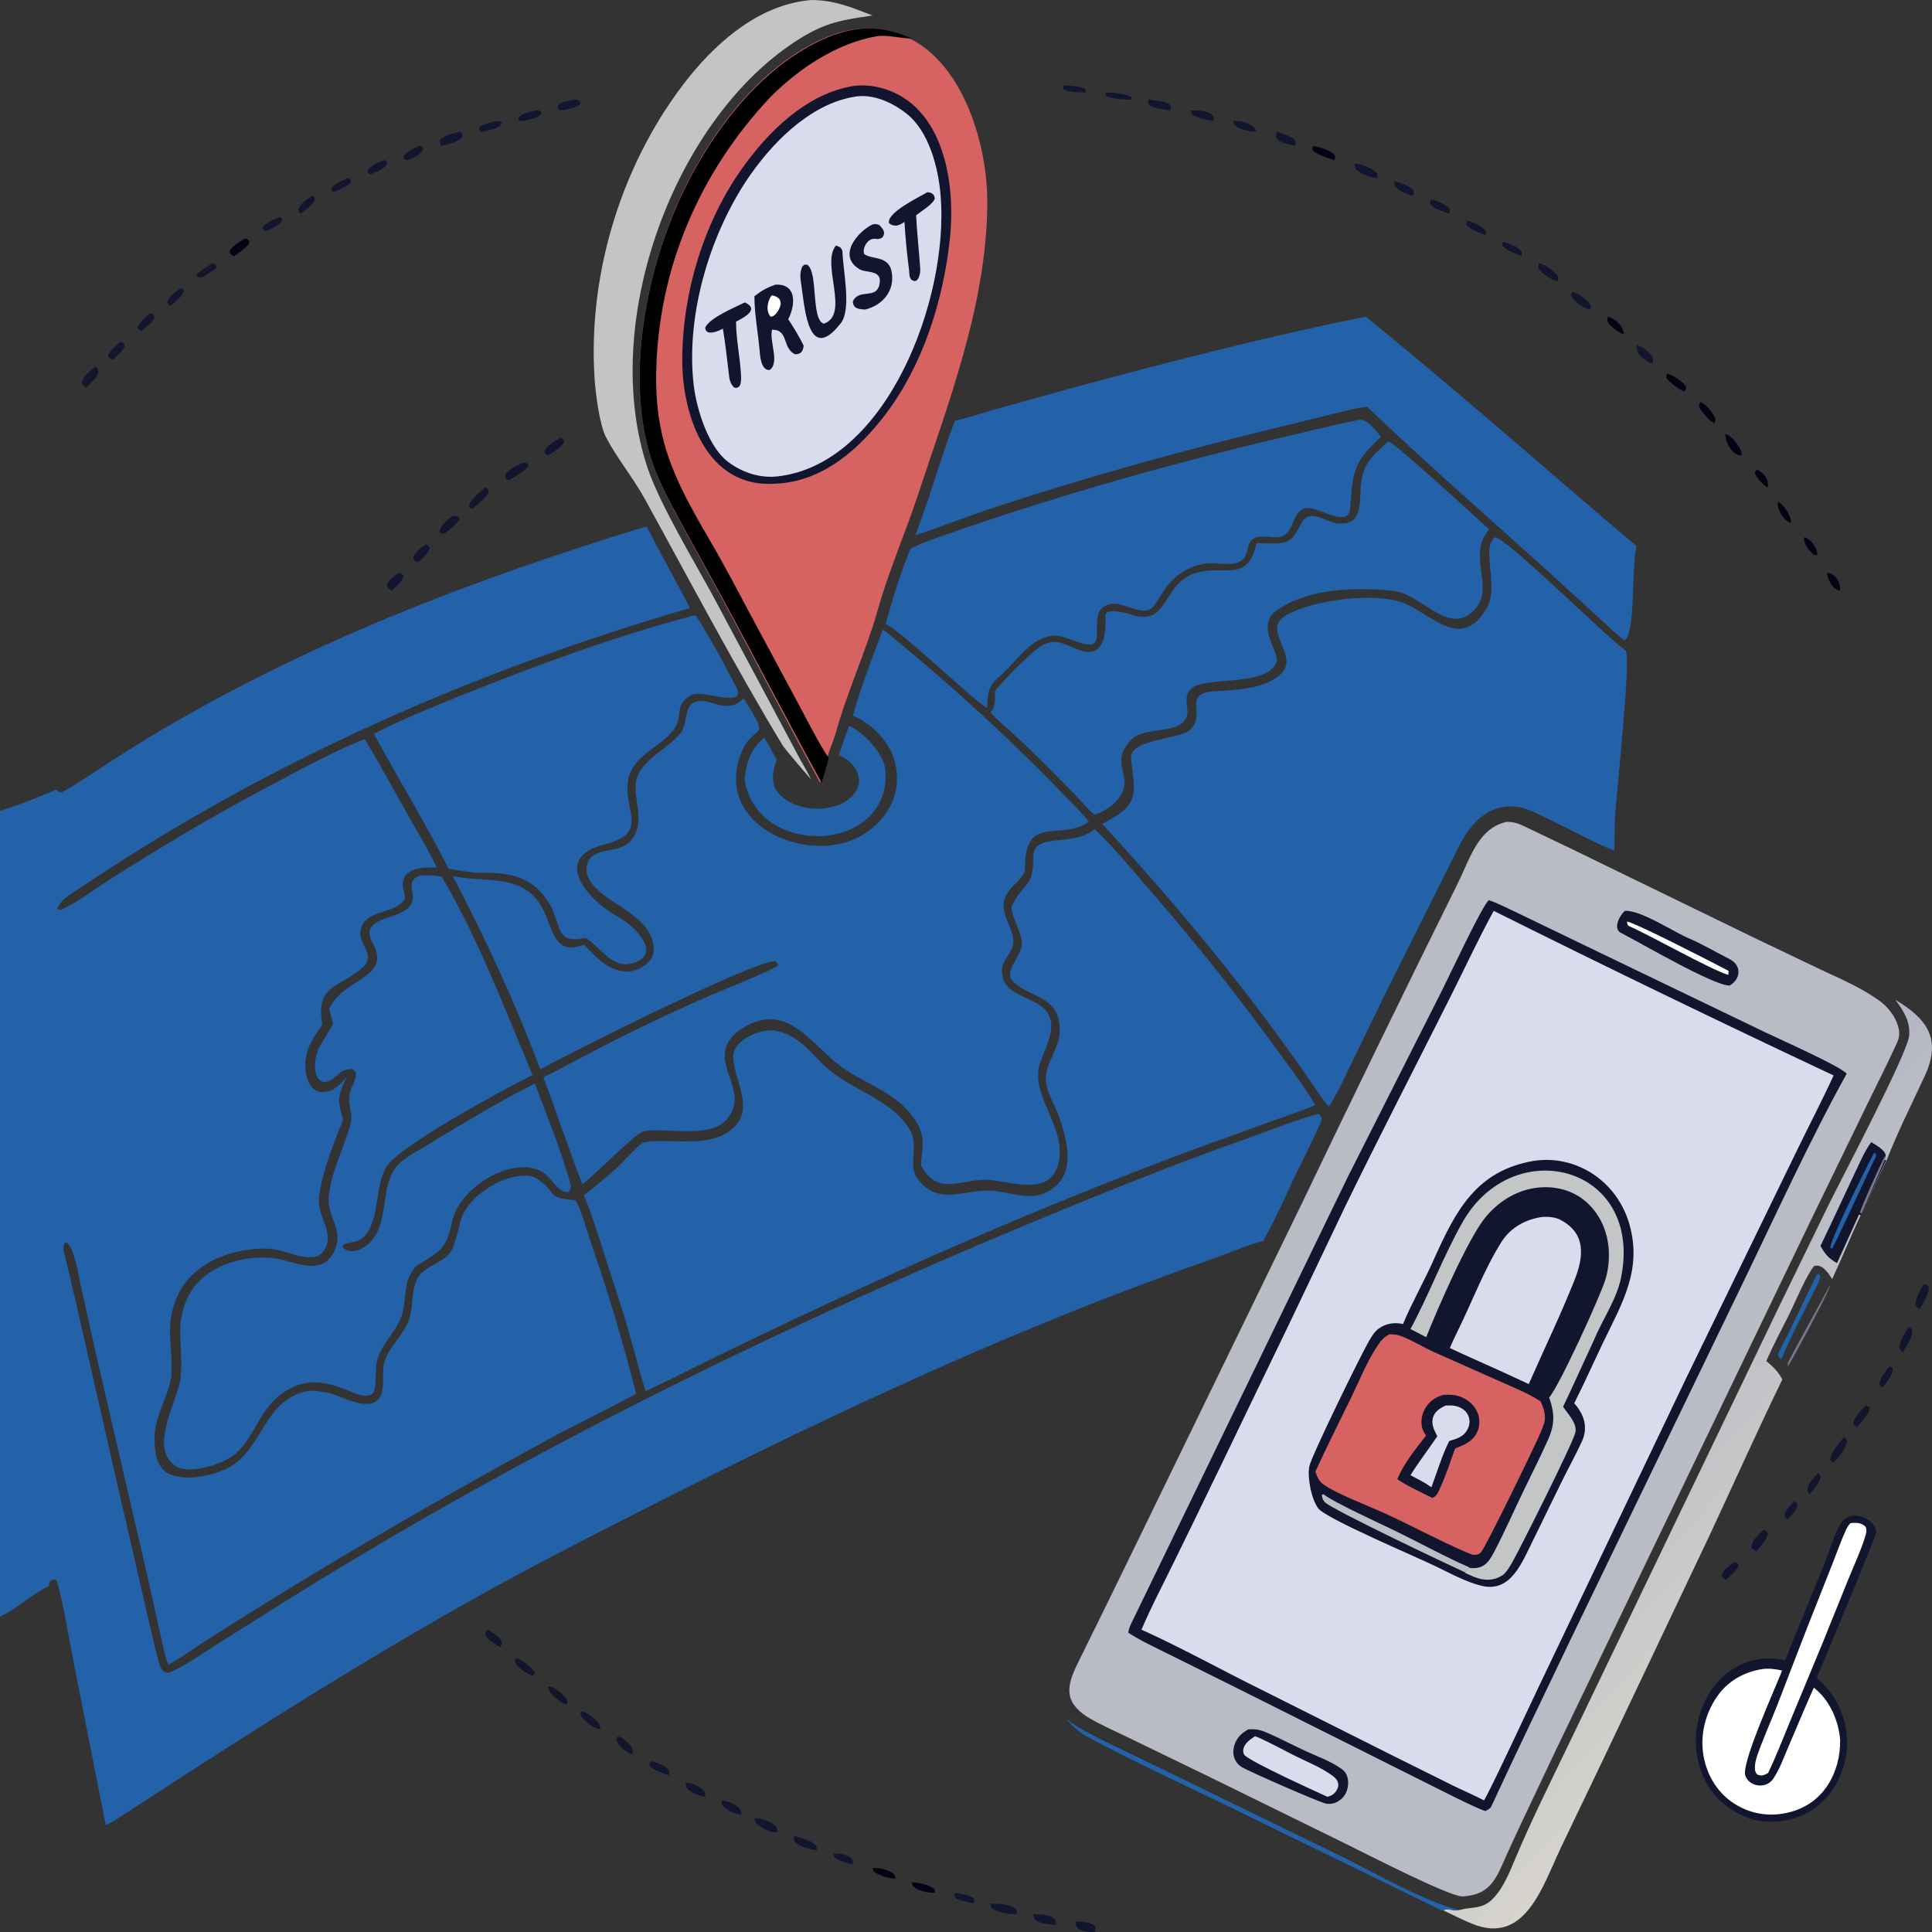 <svg width="280" height="280" viewBox="0 0 280 280" fill="none" xmlns="http://www.w3.org/2000/svg">
<rect x="0" y="0" width="280" height="280" fill="#333333" stroke="none"/>
<path d="M268.184 219.695C268.736 219.665 269.292 219.618 269.822 219.82C270.577 220.108 271.48 220.62 271.791 221.463C271.849 221.62 271.916 221.901 271.919 222.062C271.929 222.535 264.179 241.117 263.285 243.168C264.247 244.053 265.118 244.95 265.829 246.079C267.465 248.678 268.058 251.851 267.448 254.91C266.872 257.806 265.233 260.53 262.879 262.151C260.308 263.919 257.039 264.4 254.073 263.716C251.355 262.81 249.048 261.298 247.489 258.706C245.86 255.994 245.393 252.583 246.08 249.468C246.749 246.434 248.473 243.632 250.995 241.987C253.355 240.449 256.027 239.974 258.721 240.637C260.522 236.035 262.44 231.505 264.292 226.928C265.053 225.049 265.784 222.407 266.817 220.724C267.151 220.179 267.645 219.957 268.184 219.695Z" fill="#11152E"/>
<path d="M255.323 241.903C256.367 241.763 257.258 241.877 258.275 242.104C257.355 244.522 252.352 255.497 252.938 257.316C253.115 257.866 253.559 258.306 254.061 258.541C254.663 258.822 255.379 258.851 255.995 258.601C256.369 258.449 256.707 258.187 256.946 257.85C257.873 256.538 258.463 254.83 259.105 253.349C260.368 250.434 261.565 247.487 262.871 244.593C263.03 244.721 263.188 244.849 263.341 244.985C265.302 246.723 266.47 249.517 266.69 252.143C266.714 254.47 266.177 256.692 264.933 258.646C263.492 260.91 261.345 262.248 258.798 262.77C256.04 263.334 253.286 262.779 250.955 261.133C248.782 259.599 247.371 257.179 246.894 254.513C246.36 251.529 247.114 248.431 248.792 245.959C250.363 243.645 252.665 242.365 255.323 241.903Z" fill="white"/>
<path d="M268.164 220.758C268.326 220.731 268.483 220.705 268.647 220.701C269.334 220.684 269.913 220.779 270.407 221.313C270.562 221.859 270.485 222.137 270.322 222.673C269.696 224.732 268.747 226.734 267.939 228.722L264.144 238.112L259.32 249.751C258.324 252.151 257.38 254.601 256.257 256.934C256.122 257.012 255.989 257.095 255.85 257.162C255.415 257.372 255.098 257.345 254.662 257.173C254.405 256.87 254.329 256.621 254.328 256.217C254.327 255.627 254.469 255.021 254.659 254.47C255.506 252.012 256.587 249.642 257.535 247.227L261.773 236.239L265.632 226.485C266.264 224.896 266.837 223.213 267.559 221.67C267.72 221.325 267.919 221.039 268.164 220.758Z" fill="white"/>
<path d="M278.805 186.151C279.157 186.195 279.211 186.203 279.483 186.407C279.75 187.241 278.651 188.979 278.185 189.761C277.981 189.587 277.696 189.414 277.648 189.197C277.464 188.369 278.352 186.865 278.805 186.151Z" fill="#11152E"/>
<path d="M75.773 67.049C76.153 67.015 76.132 67.036 76.477 67.216L76.537 67.477C76.253 68.207 74.496 69.152 73.751 69.613L73.292 69.357C72.749 68.403 75.02 67.47 75.773 67.049Z" fill="#11152E"/>
<path d="M81.249 63.426C81.697 63.73 81.551 63.526 81.766 63.992C81.567 64.739 80.079 65.594 79.476 66.004C79.156 65.879 79.232 65.897 78.945 65.659L78.914 65.35C79.363 64.49 80.471 63.915 81.249 63.426Z" fill="#11152E"/>
<path d="M83.32 14.438L83.723 14.444C84.123 14.781 84.03 14.575 84.144 15.009C83.632 15.682 82.397 15.781 81.538 15.951L81.152 15.985C80.814 15.694 80.934 15.875 80.816 15.401L81.01 15.082C81.664 14.7 82.56 14.591 83.32 14.438Z" fill="#11152E"/>
<path d="M273.831 198.011C274.058 198.101 274.122 198.161 274.292 198.329C274.369 199.242 273.359 200.402 272.831 201.105C272.66 200.989 272.543 200.853 272.403 200.701C272.291 199.883 273.365 198.672 273.831 198.011Z" fill="#11152E"/>
<path d="M276.586 192.339C276.668 192.357 276.789 192.378 276.862 192.422C276.998 192.505 277.122 192.632 277.14 192.803C277.243 193.739 276.266 195.172 275.8 195.948C275.446 195.691 275.378 195.686 275.246 195.257C275.445 194.152 276.042 193.28 276.586 192.339Z" fill="#11152E"/>
<path d="M66.713 19.079C67.054 19.425 67.111 19.571 66.922 20.016C66.065 20.684 65.016 20.876 63.995 21.142C63.748 20.826 63.769 20.845 63.701 20.428C64.169 19.617 65.812 19.325 66.713 19.079Z" fill="#11152E"/>
<path d="M267.209 208.323C267.432 208.411 267.474 208.472 267.63 208.658C267.643 208.891 267.654 208.889 267.6 209.157C267.423 210.025 266.367 211.48 265.698 211.933C265.514 211.861 265.416 211.765 265.265 211.632C265.216 210.559 266.574 209.132 267.209 208.323Z" fill="#11152E"/>
<path d="M160.203 13.406C161.178 13.414 163.043 13.556 163.835 14.003C164.034 14.116 163.969 14.177 164.006 14.427C163.257 14.483 161.064 14.313 160.4 13.934C160.236 13.841 160.244 13.599 160.203 13.406Z" fill="#11152E"/>
<path d="M270.412 203.683C270.617 203.753 270.773 203.846 270.958 203.953C270.961 203.995 270.969 204.037 270.966 204.079C270.913 204.956 269.713 206.132 269.106 206.777C268.934 206.679 268.775 206.566 268.611 206.456C268.604 206.415 268.591 206.375 268.59 206.334C268.566 205.475 269.84 204.32 270.412 203.683Z" fill="#11152E"/>
<path d="M65.636 74.78C66.324 74.789 66.045 74.684 66.545 74.989L66.553 75.305C66.078 76.026 65.188 76.695 64.5 77.281C64.344 77.334 64.092 77.335 63.911 77.348C63.614 77.014 63.712 77.21 63.736 76.697C64.359 75.703 64.64 75.457 65.636 74.78Z" fill="#11152E"/>
<path d="M55.627 23.204C55.913 23.277 55.831 23.272 56.092 23.507L56.094 23.779C55.69 24.529 54.398 24.961 53.677 25.267C53.393 25.174 53.298 25.036 53.242 24.747C53.605 24.019 54.923 23.537 55.627 23.204Z" fill="#11152E"/>
<path d="M70.343 70.644C70.599 70.743 70.572 70.766 70.801 70.968L70.831 71.342C70.317 72.294 69.232 73.078 68.435 73.739C68.373 73.724 68.12 73.583 68.051 73.546L67.978 73.203C68.321 72.267 69.626 71.264 70.343 70.644Z" fill="#11152E"/>
<path d="M185.036 19.079C185.714 19.338 187.017 19.705 187.56 20.197C187.859 20.467 187.768 20.75 187.744 21.142C187.017 20.962 185.345 20.715 184.964 19.957C184.86 19.751 184.984 19.373 185.036 19.079Z" fill="#11152E"/>
<path d="M115.123 266.077C116.004 266.371 117.339 266.675 118.037 267.259C118.413 267.573 118.35 267.68 118.371 268.14C118.202 268.134 118.169 268.138 117.978 268.105C117.16 267.962 115.569 267.52 115.1 266.817C114.974 266.629 115.091 266.292 115.123 266.077Z" fill="#11152E"/>
<path d="M57.715 83.02C58.192 83.137 58.26 83.156 58.473 83.5C58.3 84.244 57.382 85.014 56.797 85.599C55.122 84.872 56.864 83.788 57.715 83.02Z" fill="#11152E"/>
<path d="M255.609 221.731C255.655 221.747 255.702 221.757 255.746 221.78C256.071 221.946 256.128 221.978 256.23 222.351C255.935 223.276 255.112 224.092 254.545 224.825C254.328 224.702 254.136 224.605 253.96 224.406C253.845 224.275 253.848 224.293 253.858 224.092C253.903 223.191 255.066 222.29 255.609 221.731Z" fill="#11152E"/>
<path d="M77.808 15.985C78.139 16.019 78.112 16.055 78.435 16.212L78.437 16.501C77.967 17.14 76.544 17.36 75.793 17.52C75.414 17.546 75.442 17.547 75.109 17.352L75.118 17.091C75.561 16.425 77.058 16.15 77.808 15.985Z" fill="#11152E"/>
<path d="M60.74 21.142C61.081 21.196 61.083 21.159 61.325 21.44L61.302 21.688C60.937 22.505 59.781 22.909 59.079 23.204C58.725 23.18 58.855 23.2 58.513 22.996L58.473 22.762C58.775 22.009 60.076 21.481 60.74 21.142Z" fill="#11152E"/>
<path d="M154.023 12.376C154.808 12.401 156.586 12.469 157.192 12.868C157.383 12.994 157.32 13.13 157.351 13.407C156.563 13.39 154.74 13.352 154.178 12.929C154.032 12.819 154.05 12.57 154.023 12.376Z" fill="#11152E"/>
<path d="M61.715 78.894C62.179 79.152 62.006 78.977 62.275 79.412C62.121 80.199 61.209 80.918 60.62 81.473C60.087 81.287 59.957 81.246 59.898 80.712C60.243 79.901 61.017 79.415 61.715 78.894Z" fill="#11152E"/>
<path d="M99.356 258.343C100.229 258.389 101.26 258.826 101.895 259.45C102.235 259.783 102.209 259.934 102.206 260.405C101.455 260.325 100.373 259.872 99.79 259.392C99.4 259.07 99.391 258.839 99.356 258.343Z" fill="#11152E"/>
<path d="M94.34 255.248C95.069 255.414 96.355 255.836 96.797 256.402C97.067 256.749 96.973 256.924 96.915 257.311C95.981 256.949 94.812 256.621 94.144 255.906C94.096 255.571 94.147 255.545 94.34 255.248Z" fill="#11152E"/>
<path d="M109.338 263.502C110.23 263.452 111.719 263.966 112.398 264.638C112.68 264.917 112.633 265.092 112.666 265.496C112.646 265.504 112.628 265.515 112.609 265.52C111.829 265.752 110.49 264.955 109.817 264.449C109.454 264.176 109.435 263.972 109.338 263.502Z" fill="#11152E"/>
<path d="M143.566 275.875C144.542 275.899 146.596 275.959 147.263 276.679C147.459 276.89 147.331 277.162 147.3 277.422C146.294 277.38 144.568 277.224 143.775 276.579C143.547 276.394 143.6 276.142 143.566 275.875Z" fill="#11152E"/>
<path d="M241.648 54.144C242.477 54.393 243.743 55.194 244.219 55.862C244.462 56.204 244.307 56.354 244.17 56.722C243.476 56.589 241.958 55.393 241.563 54.861C241.4 54.642 241.566 54.401 241.648 54.144Z" fill="#020313"/>
<path d="M227.841 42.283C228.696 42.442 230.042 43.428 230.517 44.225C230.633 44.419 230.481 44.631 230.4 44.861C229.516 44.766 228.263 43.738 227.751 42.961C227.634 42.782 227.78 42.507 227.841 42.283Z" fill="#11152E"/>
<path d="M196.332 23.723C197.144 23.681 198.668 24.341 199.331 24.899C199.72 25.226 199.602 25.17 199.66 25.759C198.915 25.927 197.275 25.186 196.64 24.668C196.318 24.407 196.379 24.141 196.332 23.723Z" fill="#11152E"/>
<path d="M71.809 17.564C72.234 17.502 72.227 17.531 72.648 17.649L72.734 17.841L72.539 18.17C71.72 18.745 71.3 18.776 70.312 18.99C69.704 19.14 69.682 19.142 69.406 18.668L69.527 18.375C70.141 17.942 71.051 17.77 71.809 17.564Z" fill="#11152E"/>
<path d="M13.854 53.112C15.084 53.992 13.209 55.399 12.46 56.206C12.104 55.876 12.056 55.887 11.885 55.447C12.093 54.426 13.046 53.812 13.854 53.112Z" fill="#11152E"/>
<path d="M202.037 26.298C202.73 26.341 204.42 26.961 204.846 27.649C204.949 27.816 204.84 28.148 204.806 28.36C204.281 28.328 203.043 27.768 202.627 27.411C202.09 26.95 202.134 26.937 202.037 26.298Z" fill="#11152E"/>
<path d="M217.812 35.065C218.544 35.186 219.826 35.746 220.339 36.241C220.685 36.575 220.567 36.679 220.515 37.127C219.822 36.855 218.446 36.299 217.933 35.819C217.616 35.523 217.735 35.404 217.812 35.065Z" fill="#11152E"/>
<path d="M26.197 41.768L26.534 41.925L26.621 42.221C26.328 43.093 25.336 43.78 24.651 44.346C24.378 44.098 24.369 44.124 24.244 43.77C24.411 42.97 25.564 42.254 26.197 41.768Z" fill="#11152E"/>
<path d="M237.235 50.018C237.962 50.168 238.946 50.976 239.409 51.612C239.691 51.999 239.582 52.155 239.507 52.596L239.038 52.573C238.067 51.904 237.06 51.373 237.235 50.018Z" fill="#11152E"/>
<path d="M120.748 268.686C121.491 268.583 122.756 268.729 123.342 269.293C123.642 269.582 123.582 269.804 123.6 270.202C122.834 270.03 121.904 269.806 121.22 269.388C120.895 269.189 120.843 269.066 120.748 268.686Z" fill="#11152E"/>
<path d="M70.573 236.169C71.231 236.432 72.353 237.204 72.649 237.83C72.838 238.23 72.67 238.386 72.498 238.747C71.923 238.369 70.734 237.762 70.449 237.141C70.252 236.711 70.402 236.566 70.573 236.169Z" fill="#11152E"/>
<path d="M190.317 21.142C191.11 21.284 192.912 21.772 193.401 22.448C193.551 22.655 193.449 22.886 193.405 23.204C192.633 22.979 190.534 22.336 190.152 21.641L190.317 21.142Z" fill="#020313"/>
<path d="M166.383 14.438L167.172 14.535C168.069 14.648 169.154 14.626 169.71 15.382L169.631 15.985C168.918 15.935 167.096 15.679 166.526 15.194C166.351 15.046 166.401 14.742 166.383 14.438Z" fill="#11152E"/>
<path d="M222.992 38.158C223.831 38.262 225.056 39.138 225.627 39.838C225.898 40.169 225.795 40.255 225.75 40.736C225.073 40.732 223.717 39.774 223.236 39.231C222.854 38.8 222.962 38.721 222.992 38.158Z" fill="#11152E"/>
<path d="M30.765 38.158C31.133 38.273 31.109 38.287 31.376 38.536L31.32 38.839C30.761 39.421 29.946 39.8 29.187 40.221C28.806 40.198 28.834 40.2 28.523 40.01L28.531 39.732C28.926 39.308 30.153 38.579 30.765 38.158Z" fill="#11152E"/>
<path d="M207.386 28.876C208.134 29.051 209.617 29.624 210.036 30.249C210.189 30.479 210.095 30.581 210.05 30.939C209.329 30.715 207.66 30.24 207.311 29.588C207.203 29.386 207.324 29.141 207.386 28.876Z" fill="#11152E"/>
<path d="M138.378 274.328C139.119 274.434 140.594 274.565 141.114 275.182C141.252 275.346 141.159 275.668 141.141 275.875C140.266 275.597 139.352 275.564 138.524 275.135C138.277 274.786 138.326 274.765 138.378 274.328Z" fill="#11152E"/>
<path d="M74.784 240.294C74.877 240.321 75.013 240.355 75.106 240.395C75.785 240.689 77.263 241.782 77.474 242.399C77.539 242.59 77.349 242.719 77.231 242.872C76.395 242.655 75.098 241.708 74.721 241.044C74.548 240.739 74.671 240.602 74.784 240.294Z" fill="#11152E"/>
<path d="M212.603 31.971C213.362 32.138 214.665 32.727 215.174 33.305C215.432 33.599 215.338 33.618 215.3 34.033C214.589 33.843 212.956 33.209 212.558 32.593C212.429 32.392 212.53 32.29 212.603 31.971Z" fill="#11152E"/>
<path d="M17.491 49.503C17.934 49.692 18.026 49.807 18.064 50.214C17.695 50.965 17.015 51.494 16.388 52.081C15.989 51.998 16.017 52.005 15.701 51.746L15.688 51.402C16.088 50.692 16.869 50.072 17.491 49.503Z" fill="#11152E"/>
<path d="M178.744 17.542C179.761 17.459 181.761 17.879 182.072 19.058C181.415 19.179 179.94 18.757 179.33 18.438C178.812 18.166 178.889 18.068 178.744 17.542Z" fill="#11152E"/>
<path d="M155.926 278.453C156.695 278.541 158.177 278.487 158.693 279.208C158.854 279.433 158.743 279.705 158.712 279.977C158.069 280.056 156.721 279.946 156.21 279.459C155.875 279.141 155.944 278.917 155.926 278.453Z" fill="#11152E"/>
<path d="M79.389 244.42C79.417 244.421 79.706 244.428 79.72 244.431C80.43 244.553 81.787 245.664 82.182 246.323C82.317 246.548 82.186 246.756 82.127 246.998C81.848 246.974 81.699 246.931 81.455 246.766C80.655 246.227 79.6 245.448 79.389 244.42Z" fill="#11152E"/>
<path d="M40.519 31.455C40.889 31.611 40.872 31.754 40.883 32.049C40.327 32.719 39.335 33.122 38.505 33.518C38.101 33.319 38.282 33.446 38.031 33.052C38.321 32.337 39.707 31.84 40.519 31.455Z" fill="#11152E"/>
<path d="M149.746 277.421C150.544 277.424 152.023 277.446 152.688 277.979C153.044 278.265 153.008 278.525 153.074 278.968C152.26 278.884 150.856 278.839 150.163 278.333C149.803 278.071 149.834 277.867 149.746 277.421Z" fill="#11152E"/>
<path d="M89.482 251.639C89.673 251.661 89.824 251.708 90.005 251.804C90.514 252.073 91.534 252.896 91.731 253.636C91.796 253.877 91.679 254.013 91.599 254.217C91.551 254.21 91.502 254.209 91.455 254.196C90.863 254.031 89.736 253.111 89.416 252.392C89.309 252.149 89.43 251.894 89.482 251.639Z" fill="#11152E"/>
<path d="M126.451 270.726C127.349 270.665 128.601 270.94 129.341 271.438C129.714 271.69 129.708 271.845 129.779 272.265C128.9 272.247 127.73 271.911 126.98 271.475C126.598 271.252 126.55 271.135 126.451 270.726Z" fill="#020313"/>
<path d="M172.564 16.029C173.288 15.896 174.888 16.07 175.531 16.531C175.936 16.822 175.847 17.006 175.892 17.532C175.193 17.465 173.935 17.154 173.279 16.88C172.682 16.63 172.771 16.578 172.564 16.029Z" fill="#11152E"/>
<path d="M21.776 45.377C22.114 45.483 22.091 45.495 22.344 45.779L22.318 46.163C21.885 46.884 21.179 47.409 20.555 47.955C20.203 47.867 20.229 47.862 19.967 47.574L19.988 47.246C20.395 46.559 21.188 45.919 21.776 45.377Z" fill="#11152E"/>
<path d="M84.143 248.029C84.999 248.098 85.965 248.865 86.588 249.552C86.922 249.922 86.963 250.07 86.995 250.608C86.129 250.549 85.145 249.794 84.519 249.093C84.175 248.709 84.151 248.589 84.143 248.029Z" fill="#11152E"/>
<path d="M50.481 25.782C50.775 25.969 50.667 25.886 50.866 26.226L50.797 26.504C50.309 27.005 49.1 27.508 48.412 27.845C48.349 27.832 48.135 27.721 48.067 27.688L48.014 27.413C48.289 26.688 49.784 26.117 50.481 25.782Z" fill="#11152E"/>
<path d="M246.407 58.269C247.283 58.577 247.921 59.447 248.42 60.277C248.733 60.795 248.627 60.879 248.5 61.362C247.857 61.075 246.69 59.845 246.361 59.156C246.16 58.734 246.261 58.756 246.407 58.269Z" fill="#020313"/>
<path d="M132.156 272.78C133.037 272.847 134.714 273.14 135.366 273.748C135.547 273.916 135.468 274.094 135.461 274.317C134.704 274.393 133.226 274.03 132.601 273.599C132.208 273.33 132.239 273.218 132.156 272.78Z" fill="#020313"/>
<path d="M250.053 62.91C250.973 63.097 252.483 64.946 252.426 65.993C251.289 66.17 249.99 64.245 250.053 62.91Z" fill="#020313"/>
<path d="M35.515 34.549C35.944 34.643 35.744 34.583 36.13 34.941L36.102 35.299C35.501 36.067 34.713 36.555 33.926 37.127C33.525 36.924 33.522 36.958 33.277 36.578L33.358 36.191C33.986 35.451 34.706 35.069 35.515 34.549Z" fill="#020313"/>
<path d="M45.245 28.361C45.581 28.58 45.456 28.415 45.637 28.865C45.406 29.717 44.295 30.396 43.685 30.877L43.561 30.94C43.278 30.746 43.4 30.893 43.26 30.369C43.521 29.421 44.561 28.871 45.245 28.361Z" fill="#11152E"/>
<path d="M104.584 260.92C105.45 261.06 106.769 261.485 107.339 262.311C107.495 262.537 107.421 262.711 107.404 262.983C106.63 262.962 105.362 262.359 104.803 261.738C104.556 261.463 104.603 261.3 104.584 260.92Z" fill="#11152E"/>
<path d="M233.045 45.893C233.965 46.118 235.419 47.316 235.308 48.471C234.695 48.236 233.436 47.37 233.072 46.777C232.848 46.411 232.951 46.364 233.045 45.893Z" fill="#020313"/>
<path d="M259.979 217.605C260.199 217.677 260.327 217.756 260.509 217.925C260.483 218.881 259.646 219.567 259.115 220.184C259.076 220.166 259.033 220.159 258.998 220.132C258.718 219.918 258.649 219.833 258.607 219.457C258.905 218.704 259.486 218.166 259.979 217.605Z" fill="#11152E"/>
<path d="M263.461 213.48C263.705 213.637 263.695 213.675 263.837 213.948C263.785 214.928 262.769 215.917 262.247 216.574C262.125 216.371 261.919 216.161 261.937 215.892C261.994 215.007 262.983 214.066 263.461 213.48Z" fill="#11152E"/>
<path d="M261.471 77.863C262.477 78.133 263.405 79.353 263.361 80.441C263.226 80.446 263.034 80.423 262.894 80.412C262.191 79.824 261.359 78.864 261.471 77.863Z" fill="#020313"/>
<path d="M251.329 226.372C251.57 226.431 251.693 226.518 251.9 226.659L251.953 226.976C251.556 227.751 250.804 228.327 250.197 228.906L250.094 228.95L249.759 228.742C249.663 228.559 249.535 228.438 249.589 228.218C249.777 227.455 250.774 226.82 251.329 226.372Z" fill="#11152E"/>
<path d="M254.607 68.066C255.585 68.387 256.488 69.666 256.162 70.645C255.629 70.338 254.442 69.123 254.332 68.537C254.298 68.352 254.479 68.222 254.607 68.066Z" fill="#020313"/>
<path d="M257.679 72.707C258.471 73.07 259.645 74.754 259.553 75.801C258.58 75.559 257.483 73.847 257.679 72.707Z" fill="#020313"/>
<path d="M264.787 83.02C265.993 83.08 266.83 84.47 266.669 85.599C265.633 85.516 264.841 83.957 264.787 83.02Z" fill="#020313"/>
<path d="M8.131 114.438C8.398 114.631 8.708 114.98 9.049 114.787C11.832 113.207 14.485 111.346 17.199 109.613C39.623 95.294 64.258 85.531 89.284 77.644C90.747 77.182 92.257 76.71 93.733 76.316C95.734 80.271 97.937 84.101 99.984 88.12C68.684 97.273 39.159 110.153 11.706 128.626C10.526 129.421 8.894 130.24 8.311 131.643L8.621 131.897C10.123 131.527 13.796 128.813 15.393 127.794C23.02 122.928 30.697 118.323 38.673 114.121C43.259 111.705 48.039 108.996 52.863 107.123C54.941 110.564 56.816 114.026 58.785 117.521C60.362 120.322 61.893 122.796 63.304 125.746C61.703 125.713 58.651 125.527 58.358 128.026C58.25 128.95 59.156 130.042 58.309 130.736C56.583 132.599 52.429 131.827 52.231 135.257C52.139 136.842 54.379 138.497 52.67 140.103C49.355 143.218 45.667 142.495 46.72 148.513C45.226 150.623 43.958 152.445 44.306 155.279C44.514 156.975 45.392 158.551 47.237 158.242C48.597 158.014 49.337 157.084 50.238 156.098C48.95 158.935 48.852 159.248 49.721 162.279C48.382 165.685 46.694 169.766 46.239 173.462C45.892 176.274 48.581 178.616 47.02 181.136C46.822 181.456 46.325 181.968 45.99 182.068C43.689 182.704 41.313 181.085 39.012 180.973C34.195 180.74 28.112 182.755 25.833 187.592C23.782 191.947 25.048 194.856 24.841 199.188C24.718 201.784 22.304 205.374 22.412 208.3C22.334 210.284 22.69 212.94 24.724 213.708C27.048 214.585 30.248 213.973 32.496 213.009C37.928 210.686 37.872 203.664 43.724 201.807C45.048 201.386 46.092 201.592 47.387 201.83C49.511 202.22 54.094 205.201 55.283 202.01C55.759 200.731 55.29 198.691 55.711 197.376C56.444 195.083 58.318 193.698 59.199 191.457C60.005 189.405 59.485 186.863 60.632 185.05C61.689 183.379 64.513 182.996 65.487 181.113C65.887 180.34 66.355 178.625 66.526 177.767C67.14 174.677 69.432 172.837 71.905 171.485C73.305 170.719 76.357 169.903 77.641 170.71C81.054 172.853 78.802 173.599 83.4 173.938C84.234 175.299 85.214 178.88 85.788 180.525C88.242 187.56 90.336 194.745 92.198 201.985C87.915 204.351 83.465 206.421 79.19 208.754C62.097 218.082 45.257 227.889 28.811 238.441C27.404 239.344 25.885 240.537 24.386 241.229C23.871 239.898 23.511 238.03 23.186 236.597L21.361 228.397L14.108 197.097L11.716 186.367C11.388 184.912 10.772 180.809 9.655 180.078L9.399 180.109C9.174 180.559 9.182 181.103 9.301 181.581C9.961 184.246 10.592 186.917 11.194 189.597L16.105 211.176L20.956 232.295C21.616 235.065 22.215 237.872 22.942 240.617C23.132 241.18 23.206 241.885 23.743 242.211C24.145 242.455 24.422 242.484 24.851 242.281C27.095 241.221 29.346 239.64 31.444 238.3L42.254 231.508C80.525 207.639 121.848 188.095 163.381 171.53C169.611 169.045 175.886 166.708 182.196 164.459C184.215 163.744 189.171 161.835 191.088 161.423C191.447 161.748 191.43 161.717 191.579 162.19C191.421 162.845 189.263 167.254 188.862 168.033C186.979 171.69 185.098 176.395 183.044 179.853C180.492 180.539 177.753 181.752 175.223 182.635C142.374 194.105 110.929 209.522 79.916 225.614C58.749 236.676 38.248 249.744 18.167 262.834C17.253 263.44 16.302 264.04 15.329 264.53L10.486 239.956C10.19 238.455 8.654 229.468 8.105 228.965C7.68 228.907 7.627 228.84 7.242 229.158L7.056 229.904L6.874 229.986C4.699 230.982 1.722 233.691 0 234.257V117.519C2.436 116.762 5.77 115.481 8.131 114.438Z" fill="#2361A8"/>
<path d="M159.729 119.395C165.446 116.516 164.413 115.007 163.921 109.882C163.655 107.111 170.995 107.14 172.447 105.81C175.123 103.358 170.708 100.09 177.054 100.137C179.871 99.885 182.439 99.815 184.873 98.273C189.358 95.431 182.333 91.463 186.455 89.132C190.389 86.908 199.301 85.778 203.447 87.4C207.339 88.923 211.725 94.436 215.404 88.244C217.399 85.114 214.53 79.404 216.667 77.863C218.274 77.889 232.578 92.105 235.499 94.215C235.538 94.244 235.579 94.271 235.619 94.299C236.414 95.673 234.184 115.574 234.036 118.871C234.01 119.45 234.012 122.717 233.934 123.259C230.987 122.13 228.09 120.443 225.221 119.1C223.339 118.238 221.332 116.958 219.229 116.874C215.319 116.72 212.934 119.665 211.304 122.938C205.765 134.064 200.143 145.099 194.8 156.332C194.194 157.604 193.363 159.223 192.583 160.368C191.733 159.445 190.947 158.197 190.225 157.147C180.947 143.649 170.739 131.35 159.729 119.395Z" fill="#2361A8"/>
<path d="M197.946 45.893C210.433 56.037 222.632 66.766 234.897 77.22C235.666 77.875 236.438 78.521 237.217 79.16C236.432 80.65 237.106 91.865 235.45 92.817C234.571 92.234 232.557 90.299 231.687 89.503L224.462 82.9C215.613 74.922 206.793 67.213 198.125 58.951C196.706 59.068 194.084 59.766 192.64 60.123L184.586 62.1C171.142 65.363 157.834 69.042 144.649 73.361C140.651 74.671 136.633 76.235 132.633 77.598C134.799 72.097 136.34 66.284 138.401 60.971C139.742 60.739 142.6 59.786 144.115 59.358L156.463 55.931C169.715 52.366 184.494 48.561 197.946 45.893Z" fill="#2361A8"/>
<path d="M218.321 119.118C219.435 119.084 220.107 119.376 221.109 119.849C225.566 121.955 230.004 124.102 234.431 126.28L254.533 136.058L263.867 140.517C266.802 141.898 269.936 143.216 272.544 145.161C274.109 146.327 275.908 148.946 275.003 150.96C273.73 153.792 272.243 156.712 270.878 159.502L262.499 176.737L225.53 253.551L220.12 264.988C219.64 266.027 219.146 267.104 218.666 268.139C216.955 271.834 216.348 274.65 211.884 274.843C209.818 274.742 198.1 268.727 195.546 267.469L175.697 257.724L163.464 251.792C161.582 250.877 159.427 249.944 157.633 248.862C154.125 246.612 154.57 244.331 156.219 241.004C159.257 234.874 162.232 228.765 165.216 222.631L188.388 175.007C195.923 159.285 203.551 143.582 211.297 127.971C213.045 124.45 214.205 120.041 218.321 119.118Z" fill="#B9BBC5"/>
<path d="M215.762 130.46C216.66 130.704 219.368 132.049 220.358 132.516L231.456 137.874L255.901 149.646C257.837 150.582 266.442 154.385 267.64 155.595C262.285 165.247 257.174 176.478 252.324 186.481L227.497 237.867C223.7 245.84 219.834 253.769 216.135 261.795C215.971 262.149 215.585 262.311 215.263 262.467C213.943 262.109 207.286 258.676 205.752 257.922L179.161 244.598L169.584 239.838C167.751 238.928 165.226 237.747 163.534 236.637C163.491 236.17 164.009 235.17 164.222 234.72L195.31 170.615L209.011 143.495C210.057 141.427 214.703 131.451 215.762 130.46Z" fill="#11152E"/>
<path d="M216.477 132.007C232.649 140.073 249.392 148.179 265.737 155.863C264.081 159.495 262.116 163.23 260.373 166.841L244.481 199.51L223.158 244.133C222.335 245.832 215.435 260.671 215.058 260.92C213.568 260.14 212.029 259.49 210.517 258.752L202.066 254.545L182.774 244.866C177.054 242.047 171.219 238.791 165.432 236.184C166.114 234.58 166.949 232.812 167.729 231.246C174.196 218.265 180.413 205.112 186.747 192.064L194.885 174.99C199.848 164.793 205.097 154.637 210.188 144.503C212.284 140.332 214.251 136.089 216.477 132.007Z" fill="#D9DCED"/>
<path d="M222.304 168.238C228.453 167.314 234.408 171.193 236.169 177.513C238.008 184.111 235.052 188.922 232.335 194.574C230.923 197.511 229.616 200.469 228.149 203.372C229.576 204.973 230.202 206.864 229.26 208.91C228.336 210.919 227.267 212.821 226.299 214.805L222.137 223.323C220.589 226.43 218.966 230.777 214.853 229.855C212.624 229.355 210.361 228.102 208.275 227.1C205.599 225.768 192.096 220.087 191.026 218.576C190.046 217.191 189.47 214.247 189.747 212.56C189.979 211.151 197.231 196.351 198.4 194.356C198.798 193.677 199.214 192.968 199.855 192.52C200.917 191.777 202.105 191.624 203.335 191.884C204.642 188.754 206.403 185.684 207.774 182.603C211.022 175.3 214.028 169.649 222.304 168.238Z" fill="#11152E"/>
<path d="M201.367 193.371C201.93 193.363 202.485 193.426 203.019 193.621C204.654 194.219 206.183 195.22 207.78 195.934L217.52 200.26C219.446 201.13 221.491 201.926 223.266 203.096C223.636 203.832 223.905 204.641 223.906 205.479C223.906 206.197 223.532 207.003 223.258 207.655C222.518 209.415 215.249 224.425 214.587 225.034C214.235 225.359 213.937 225.342 213.494 225.34C213.119 225.213 212.745 225.071 212.381 224.913C208.557 223.261 204.855 221.257 201.076 219.496C198.803 218.437 193.44 216.409 191.675 215.037C191.104 214.592 190.893 213.945 190.629 213.287C192.294 209.633 194.117 206.057 195.867 202.447C197.07 199.966 198.17 197.194 199.713 194.922C200.182 194.23 200.639 193.757 201.367 193.371Z" fill="#D76262"/>
<path d="M209.127 202.163C210.005 202.116 210.788 202.098 211.627 202.415C212.679 202.812 213.625 203.554 214.098 204.646C214.481 205.528 214.503 206.544 214.131 207.434C213.517 208.903 212.199 209.404 210.883 209.926C210.221 211.775 209.595 213.689 208.792 215.474C208.5 216.126 208.262 216.834 207.59 217.091C205.9 216.238 204.097 215.443 202.514 214.391C203.466 212.013 205.165 210.029 206.685 208.039C206.456 207.735 206.274 207.451 206.152 207.082C205.875 206.235 206.013 205.2 206.393 204.413C206.987 203.18 207.906 202.557 209.127 202.163Z" fill="#11152E"/>
<path d="M209.488 203.709C210.176 203.653 210.836 203.668 211.488 203.938C212.081 204.184 212.602 204.636 212.837 205.274C213.055 205.868 213.001 206.539 212.717 207.097C212.134 208.246 211.144 208.514 210.041 208.836C208.993 210.901 208.271 213.353 207.451 215.543C206.495 214.859 205.446 214.34 204.414 213.797C205.628 211.848 207.031 210.047 208.307 208.145C207.855 207.271 207.375 206.398 207.701 205.371C207.978 204.498 208.75 204.072 209.488 203.709Z" fill="#D9DCED"/>
<path d="M223.234 176.407C224.124 176.288 225.312 176.351 226.1 176.762C230.02 178.806 229.49 182.286 228.12 185.703C226.055 190.855 223.744 195.606 221.561 200.589L217.781 198.841C215.23 197.673 212.655 196.569 210.119 195.367C210.42 194.631 210.822 193.793 211.179 193.071C213.316 188.752 215.021 184.112 217.569 180.045C218.882 177.952 220.942 176.815 223.234 176.407Z" fill="#D9DCED"/>
<path d="M204.414 192.614C207.042 187.76 209.075 182.29 211.897 177.244C219.285 164.033 238.296 168.917 234.915 185.269C234.279 188.344 232.154 191.396 230.98 194.273C229.486 197.465 228.058 200.691 226.54 203.864C227.18 204.895 228.564 206.193 228.329 207.549C228.094 208.901 220.351 224.351 219.176 226.405C218.849 226.978 218.268 227.982 217.725 228.322C216.617 229.016 215.414 229.108 214.194 228.732C213.563 228.537 212.942 228.228 212.336 227.957C212.504 227.693 212.696 227.473 212.892 227.23C214.871 227.45 215.627 226.67 216.551 224.9C218.045 222.042 219.37 219.038 220.772 216.125C221.997 213.577 223.274 211.079 224.421 208.496C225.357 206.356 225.293 204.741 224.517 202.536C225.955 200.913 231.873 188.003 232.647 185.488C233.044 184.199 233.211 182.88 233.17 181.527C233.088 178.819 232.088 176.318 230.194 174.477C228.359 172.693 225.917 171.945 223.461 172.073C220.299 172.237 217.49 173.815 215.387 176.296C212.8 179.348 208.337 189.704 206.692 193.794L204.414 192.614Z" fill="#C4C5C7"/>
<path d="M212.413 227.919C209.835 226.743 193.014 218.763 192.016 217.719C191.688 217.376 191.597 217.079 191.58 216.597L191.828 216.574C193.251 217.716 200.14 220.862 202.071 221.8C205.44 223.435 209.601 225.71 212.972 227.167C212.775 227.418 212.582 227.645 212.413 227.919Z" fill="#BBBEC4"/>
<path d="M180.914 250.637C182.184 250.509 182.937 250.811 184.08 251.316C185.789 252.073 187.448 252.956 189.144 253.743C190.863 254.539 192.848 255.238 194.398 256.34C194.785 256.614 195.062 256.91 195.222 257.369C195.487 258.129 195.417 259.125 195.061 259.843C194.702 260.568 194.107 261.058 193.365 261.331C192.984 261.402 192.584 261.484 192.199 261.402C191.136 261.175 181.158 256.802 180.01 256.125C179.616 255.892 179.312 255.587 179.08 255.189C178.69 254.521 178.662 253.704 178.882 252.974C179.218 251.857 179.927 251.181 180.914 250.637Z" fill="#11152E"/>
<path d="M181.882 251.639C182.082 251.702 182.273 251.762 182.466 251.849C184.238 252.646 185.978 253.618 187.724 254.488C189.489 255.367 191.525 256.173 193.127 257.364C193.479 257.626 193.79 257.906 193.913 258.368C194.002 258.701 193.949 259.019 193.795 259.318C193.456 259.978 193.04 260.229 192.377 260.405C190.346 259.463 181.537 255.491 180.339 254.353C180.179 254.018 180.118 253.77 180.219 253.394C180.438 252.574 181.255 252.055 181.882 251.639Z" fill="#D9DCED"/>
<path d="M235.49 132.013C237.732 131.845 242.501 135.031 244.746 135.985C246.608 136.776 248.855 138.077 250.698 139.022C252.368 139.877 252.383 141.821 250.67 142.836C248.283 142.824 237.829 136.682 234.883 135.175C233.802 134.621 234.607 132.79 235.49 132.013Z" fill="#11152E"/>
<path d="M235.789 133.554C236.979 133.707 248.326 139.553 250.435 140.659C250.594 140.742 250.502 141.02 250.475 141.289C247.946 140.537 239.062 135.505 236.163 134.255C235.827 134.11 235.856 133.882 235.789 133.554Z" fill="white"/>
<path d="M127.94 91.27C128.434 91.526 129.135 92.165 129.595 92.542C138.39 99.769 146.858 107.532 154.787 115.805C155.818 116.88 156.88 117.924 157.826 119.08C153.445 122.091 148.39 117.683 148.538 126.291C147.662 127.989 146.657 128.205 145.847 129.707C144.499 132.206 146.906 134.127 146.861 136.561C146.837 137.85 145.317 139.072 145.222 140.441C144.94 144.535 150.079 144.249 151.764 146.702C153.538 149.285 150.803 152.804 150.483 155.076C150.01 159.616 154.522 163.588 153.411 168.509C152.229 173.742 146.06 170.99 142.829 170.983C139.045 170.975 135.886 173.356 133.47 168.89C133.609 166.376 134.283 164.794 132.628 162.352C129.992 158.129 124.696 156.939 121.289 154.111C116.742 150.338 113.389 144.785 106.806 149.567C101.886 153.803 109.252 157.93 105.196 162.367C102.452 165.37 94.619 162.927 92.727 164.231C90.722 165.611 86.794 169.736 84.41 171.624C82.507 166.817 80.619 161.105 78.743 156.122C80.425 155.327 82.136 154.392 83.787 153.515C90.053 150.188 96.37 147.115 102.857 144.304C104.399 143.635 112.175 140.509 112.745 139.926C112.679 139.466 112.773 139.668 112.394 139.334C110.09 138.8 82.538 152.628 78.313 154.986C74.642 145.287 70.406 136.076 65.602 126.96C70.487 128.001 76.073 126.458 78.724 131.848C80.261 134.972 80.39 138.486 84.621 136.915C86.479 138.682 87.822 140.54 90.566 140.793C92.284 140.951 94.799 139.577 94.748 137.591C94.626 132.845 88.576 131.351 86.012 128.341C85.407 127.63 84.942 126.833 85.009 125.843C85.35 122.355 89.486 124.064 91.437 121.818C93.476 119.472 92.071 116.604 92.102 114.004C92.147 110.251 96.81 108.752 98.699 106.135C99.492 105.037 99.275 102.926 100.193 102.062C101.559 100.894 103.449 102.197 104.963 102.278C106.247 102.346 106.851 102.09 107.768 101.226C112.09 107.973 109.197 104.378 107.352 109.325C103.528 119.576 116.662 125.127 124.166 121.457C128.593 119.293 131.358 114.504 129.333 109.345C128.36 106.928 125.897 104.616 123.615 103.733C124.397 100.563 126.738 94.451 127.94 91.27Z" fill="#2361A8"/>
<path d="M118.862 113.443C114.051 104.659 109.399 95.544 104.621 86.698L99.249 76.835C97.928 74.408 96.12 71.119 95.095 68.561C90.733 57.669 92.904 43.119 97.009 32.391C101.068 21.784 108.76 10.471 118.897 5.784C123.505 3.654 127.234 3.564 131.838 5.577C139.688 9.485 143.147 21.002 143.089 29.54C142.989 44.285 137.373 58.541 132.851 72.279C130.976 77.844 128.816 82.727 127.189 88.471C125.48 94.507 122.669 100.486 121.015 106.595C120.712 107.584 120.097 108.915 119.895 109.861C119.582 111.103 119.238 112.226 118.862 113.443Z" fill="#D76262"/>
<path d="M119.074 113.443C114.224 104.659 109.535 95.544 104.718 86.698L99.302 76.835C97.97 74.408 96.148 71.119 95.115 68.561C90.716 57.669 92.906 43.119 97.044 32.391C101.136 21.784 108.891 10.471 119.11 5.784C123.755 3.654 127.515 3.564 132.156 5.577C130.596 5.605 128.566 4.994 127.019 5.262C121.302 6.253 115.697 9.956 111.588 14.138C101.431 24.946 95.358 38.864 95.1 54.081C94.92 64.688 98.336 70.504 103.421 79.26C105.172 82.276 106.933 85.653 108.589 88.76L115.89 102.348C116.953 104.323 118.889 108.157 120.116 109.861C119.8 111.103 119.453 112.226 119.074 113.443Z" fill="black"/>
<path d="M123.732 12.457C124.689 12.305 126.024 12.379 126.98 12.575C136.44 14.52 138.57 25.814 137.673 34.491C136.738 43.546 133.721 52.993 128.269 60.129C124.466 65.104 119.561 69.39 113.347 70.032C112.501 70.094 111.77 70.153 110.917 70.119C102.149 69.77 98.829 59.952 98.879 51.964C98.94 42.349 101.965 32.391 107.381 24.649C111.307 19.037 116.961 13.517 123.732 12.457Z" fill="#11152E"/>
<path d="M124.066 13.987C126.61 13.623 129.317 14.856 131.33 16.424C134.641 19.005 136 24.29 136.33 28.414C137.527 43.388 128.531 67.126 112.827 69.027C110.233 69.357 107.597 68.52 105.481 66.909C102.659 64.762 100.941 59.3 100.533 55.792C99.323 45.397 103.086 33.219 109.018 24.956C112.655 19.891 117.984 14.865 124.066 13.987Z" fill="#D9DCED"/>
<path d="M112.351 41.261C115.468 41.063 115.338 44.124 114.236 46.268C114.793 47.072 116.107 49.244 116.469 50.112C116.391 50.912 116.071 51.348 115.221 51.346C113.327 50.441 114.336 47.747 111.888 47.784C111.458 49.427 113.041 52.551 111.551 53.626C110.304 53.702 110.166 51.702 110.081 50.734C109.86 48.197 109.331 45.459 109.338 42.926C110.464 42.077 111.049 41.734 112.351 41.261Z" fill="#11152E"/>
<path d="M111.839 42.799C113.541 43.091 113.413 44.344 112.386 45.551C112.072 45.797 112.048 45.88 111.688 45.893C110.949 45.081 111.213 43.617 111.839 42.799Z" fill="white"/>
<path d="M121.158 35.58C121.339 35.642 121.587 35.759 121.77 35.838C121.907 35.995 122.1 36.258 122.102 36.469C122.132 39.042 123.467 44.766 121.855 46.836C117.229 52.774 116.644 44.899 116.16 41.466C115.995 40.381 115.849 39.696 116.264 38.651C116.671 38.282 116.441 38.377 116.98 38.363C118.625 39.415 117.499 46.413 119.413 46.915C123.239 45.536 118.921 38.216 121.158 35.58Z" fill="#11152E"/>
<path d="M126.504 32.504C126.979 32.481 126.978 32.457 127.423 32.597C127.992 33.191 128.407 33.672 127.888 34.411C127.117 34.864 127.082 34.478 126.389 34.655C125.582 34.862 124.975 36.014 125.241 36.811C126.353 37.668 128.796 36.999 129.223 39.398C129.714 42.157 127.947 44.22 125.389 44.862C124.543 44.8 123.631 44.791 123.601 43.677C124.441 41.825 126.791 43.334 127.394 41.471C128.117 38.992 125.588 39.628 124.579 39.029C121.278 37.071 124.332 33.521 126.504 32.504Z" fill="#11152E"/>
<path d="M107.941 43.831C110.248 44.864 107.608 46.102 106.674 46.621C106.668 49.07 107.238 51.697 107.38 54.157C107.422 54.871 107.562 56.453 106.404 56.174C105.724 55.53 105.701 54.775 105.593 53.874C105.342 51.819 105.11 49.662 104.767 47.629C104.132 48.004 102.237 48.786 102.207 47.467C102.898 46.034 106.357 44.617 107.941 43.831Z" fill="#11152E"/>
<path d="M134.421 27.846C135.056 27.935 135.392 28.111 135.483 28.772C135.24 29.578 133.493 30.64 132.77 31.19C132.896 33.801 133.188 36.308 133.363 38.903C133.403 39.49 133.268 40.227 132.843 40.664C132.324 40.769 132.58 40.791 132.058 40.528C131.761 40.109 131.796 39.751 131.756 39.217C131.442 36.755 131.228 34.631 131.083 32.157C130.305 32.682 129.717 32.969 128.864 32.372C128.362 30.874 133.22 28.563 134.421 27.846Z" fill="#11152E"/>
<path d="M158.623 120.147C161.373 122.701 165.082 127.211 167.635 130.159C173.402 136.817 179.051 143.913 184.27 151.061C186.387 153.96 188.786 157.066 190.627 160.132C189.345 160.764 186.649 161.655 185.262 162.153L175.304 165.749C150.512 174.815 126.148 185.674 102.346 197.325C99.415 198.761 96.537 200.276 93.564 201.621C92.406 197.889 91.476 193.989 90.292 190.185L87.122 180.348C86.378 178.061 85.568 175.413 84.617 173.239C86.145 172.066 87.543 170.88 89.005 169.597C89.775 169.08 92.584 165.687 93.324 165.554C97.172 164.865 102.477 166.505 105.987 163.729C109.616 160.86 106.288 156.453 106.257 153.098C106.234 150.58 110.819 148.724 112.847 149.499C116.4 150.358 117.834 153.262 120.61 155.408C124.291 158.253 129.157 159.487 131.802 163.619C133.328 166.021 131.409 168.777 133.008 170.867C135.728 174.546 139.271 172.681 142.742 172.543C146.24 172.404 149.535 174.723 152.849 172.034C155.815 169.628 154.612 165.179 153.551 162.028C152.917 160.145 151.625 158.41 151.582 156.328C151.561 154.06 153.492 151.923 153.579 149.66C153.793 144.143 149.35 144.853 146.756 142.164C145.462 140.823 147.862 138.747 148.065 137.093C148.457 135.747 146.202 132.198 146.665 131.248C148.356 127.778 149.777 128.768 149.732 124.284C149.694 120.422 155.537 122.923 158.623 120.147Z" fill="#2361A8"/>
<path d="M60.906 126.886C62.022 126.819 62.902 126.836 63.999 127.039C65.029 128.704 65.999 130.55 66.894 132.303C70.782 139.908 73.884 147.914 77.177 155.81C73.119 157.794 57.867 166.113 56.045 169.025C54.173 172.018 55.185 176.919 52.597 179.379C51.678 180.253 50.469 179.841 49.662 180.516L49.663 180.77C50.684 181.819 52.261 181.203 53.236 180.407C56.705 177.575 54.799 171.731 57.75 168.74C59.06 167.412 61.499 166.322 63.061 165.236C67.76 162.443 72.648 159.461 77.525 157.033C79.237 161.733 81.384 166.753 82.676 171.626C82.791 172.057 82.652 172.39 82.406 172.721C80.867 173.08 79.914 170.36 78.203 169.635C76.203 168.787 74.067 169.171 72.188 169.982C69.385 171.154 66.155 173.883 65.509 177.107C64.697 181.158 63.604 181.408 60.527 183.354C59.876 183.765 59.39 184.84 59.068 185.633C58.56 187.494 58.816 189.261 58.093 191.022C57.188 193.227 55.358 194.756 54.661 197.119C54.307 198.445 54.612 200.247 54.25 201.539C53.785 203.033 51.238 201.854 50.334 201.482C46.589 199.939 43.433 199.703 40.191 202.511C37.523 204.822 36.802 208.136 34.345 210.506C32.726 212.067 27.735 213.759 25.556 212.558C21.414 209.86 25.709 203.297 26.177 199.669C26.624 195.398 25.218 191.863 27.297 187.845C29.559 183.473 34.94 181.953 39.328 182.308C42.33 182.579 46.631 185.312 48.475 181.275C49.876 178.208 47.392 176.366 47.642 173.496C47.963 169.821 49.866 166.352 50.814 162.847C51.192 161.45 50.379 160.093 50.668 158.559C50.735 157.657 52.417 155.439 51.054 154.953C50.611 154.82 49.493 155.199 49.191 155.519C45.813 159.089 44.797 154.425 46.383 151.579C46.818 150.8 47.874 149.234 48.27 148.337C48.091 147.656 47.88 146.952 47.688 146.272C49.632 141.699 56.885 141.843 53.979 136.618C52.281 133.566 55.967 133.237 57.861 132.384C61.074 130.936 59.225 129.235 59.765 127.686C60.146 127.17 60.312 127.154 60.906 126.886Z" fill="#2361A8"/>
<path d="M196.987 60.859C198.221 60.683 199.321 62.361 200.136 63.294C199.04 64.372 197.877 65.432 197.063 66.778C195.392 69.546 196.061 73.63 195.401 74.519C194.401 75.865 190.861 73.528 189.48 73.624C187.537 73.76 187.633 76.096 186.531 77.249C185.595 78.228 184.234 77.767 183.068 77.756C180.128 77.728 181.369 80.147 180.002 81.208C178.922 82.046 177.022 81.654 175.785 81.629C172.984 81.571 170.385 83.085 168.743 85.479C168.175 86.306 167.65 87.435 166.934 88.107C165.734 89.232 163.132 87.57 161.714 87.503C161.032 87.47 160.158 87.666 159.649 88.183C158.756 89.091 159.03 90.789 158.984 91.98C158.961 92.599 158.891 92.917 158.454 93.341C156.994 93.797 154.552 92.053 152.81 92.131C149.344 92.287 147.275 95.995 144.782 98.112C143.141 99.506 143.13 100.654 143.063 102.615C141.769 101.83 139.608 99.827 138.402 98.759C136.075 96.821 130.664 91.687 128.354 90.411C129.176 87.298 130.698 82.52 131.926 79.552C133.782 78.583 135.554 78.033 137.507 77.347C154.484 71.392 171.803 66.624 189.266 62.575C191.837 61.98 194.393 61.322 196.987 60.859Z" fill="#2361A8"/>
<path d="M100.367 89.265C100.489 89.239 100.823 89.155 100.891 89.258C102.969 92.493 104.894 96.084 106.691 99.558C108.359 102.781 101.8 99.957 100.345 100.676C97.719 101.973 98.935 103.502 97.955 105.255C96.359 108.109 91.774 109.195 91.033 113.018C90.328 117.793 94.213 120.684 87.571 122.387C79.641 124.421 85.479 130.705 89.715 132.956C91.783 134.055 96.302 138.373 91.562 139.617C88.706 140.409 86.949 137.226 84.933 135.941C80.847 136.639 81.449 135.135 80.006 131.659C77.528 126.995 74.084 126.424 69.418 126.488C68.309 126.503 66.187 126.087 65.021 125.907C61.668 119.282 57.733 112.893 54.193 106.365C57.47 104.584 63.375 102.172 66.908 100.758C77.588 96.483 89.277 92.13 100.367 89.265Z" fill="#2361A8"/>
<path d="M201.216 63.941C202.023 64.077 214.105 75.13 215.825 76.736C212.247 80.896 217.367 85.697 213.001 88.984C209.488 91.628 205.853 85.968 201.736 85.599C196.423 85.122 189.738 85.208 185.148 88.393C181.806 90.585 185.441 94.533 185.024 95.858C183.87 99.522 175.281 98.033 172.876 99.632C171.25 100.714 172.337 102.78 172.059 103.656C171.079 106.737 165.966 105.055 163.928 107.218C160.1 111.316 165.769 112.871 160.848 116.971C159.933 117.539 159.628 117.696 158.633 118.085C157.755 117.374 156.812 116.234 156.004 115.396C152.812 112.088 149.595 108.837 146.199 105.759C145.548 105.168 144.058 103.93 143.566 103.273C144.352 102.169 144.18 101.619 144.205 100.191C144.81 99.15 149.778 94.152 151.068 93.517C153.185 92.292 154.966 93.798 156.714 94.306C160.136 95.301 160.318 91.584 160.2 89.276C160.137 88.053 163.023 88.749 163.791 89.031C169.491 90.966 168.278 84.703 173.142 83.095C177.434 81.675 180.761 84.653 182.098 78.752C184.288 78.576 186.632 79.455 187.9 77.12C188.255 76.556 188.634 75.508 189.155 75.106C190.574 74.011 192.603 75.942 194.186 75.877C194.976 75.845 195.627 75.859 196.209 75.261C197.18 74.264 197.067 72.737 197.159 71.432C197.278 67.326 198.514 66.465 201.216 63.941Z" fill="#2361A8"/>
<path d="M274.691 144.898C279.096 147.552 281.503 150.425 278.969 155.897C277.158 159.805 275.045 164.011 273.479 168.018L269.716 175.992C268.26 179.105 266.962 182.291 265.532 185.373C265.017 184.522 264.012 183.061 262.9 183.496C261.785 184.822 260.061 188.974 259.17 190.754C258.186 192.719 256.823 195.278 255.995 197.252C257.139 198.279 257.533 198.548 258.31 199.92C254.599 207.549 251.305 214.933 247.738 222.571L232.611 254.437L226.188 267.834C223.546 273.403 221.034 281.932 213.381 278.819C211.966 278.244 210.553 277.527 209.168 276.862L209.411 276.77C210.228 276.453 210.454 277.02 211.699 276.774C213.216 276.336 214.702 276.726 216.175 275.352C217.818 273.816 218.767 271.359 219.66 269.243C222.024 263.647 224.706 258.275 227.334 252.815L257.856 189.315L265.163 174.312C267.148 170.325 276.403 152.724 276.682 150.136C276.906 148.061 275.836 146.442 274.691 144.898Z" fill="url(#paint0_linear_3282_7693)"/>
<path d="M263.838 180.565C265.885 176.35 267.814 172.08 269.832 167.851C270.222 167.032 270.672 166.25 271.196 165.524C271.758 165.88 272.716 166.417 273.1 166.979C273.395 167.411 273.261 167.539 273.146 168.068L273.346 168.165L269.685 176.109L269.414 176.042L266.239 183.057C264.998 182.358 264.566 181.845 263.838 180.565Z" fill="#11152E"/>
<path d="M273.153 167.587L273.346 167.687L269.805 175.837L269.543 175.769C269.817 174.765 272.57 168.621 273.153 167.587Z" fill="#78778D"/>
<path d="M271.618 167.071L271.864 167.271C271.882 167.354 271.901 167.438 271.919 167.521C270.014 171.378 267.345 177.406 265.521 180.994L265.264 180.838C265.187 179.768 270.66 168.812 271.618 167.071Z" fill="#2361A8"/>
<path d="M117.59 0C120.89 0.019 123.384 1.042 126.45 2.246C122.257 2.869 119.808 3.16 115.866 5.629C97.724 16.991 86.727 46.853 93.904 67.97C95.65 73.108 100.71 81.535 103.345 86.389L116.061 110.233C116.609 111.144 117.053 111.981 117.548 112.928C117.111 112.51 113.705 108.485 113.459 108.079C106.416 96.436 100.071 84.33 93.495 72.388C91.747 69.214 89.527 66.572 87.845 63.415C86.887 61.587 86.307 56.961 86.169 54.838C85.152 39.264 90.35 23.046 99.873 11.153C104.404 5.543 110.436 0.59 117.59 0Z" fill="#C4C4C4"/>
<path d="M123.077 105.193C125.133 106.139 128.126 109.211 128.318 111.589C129.298 123.734 109.602 124.533 107.912 112.897L107.93 112.708C108.168 110.377 108.966 108.391 110.748 106.888C111.399 107.934 111.98 109.037 112.57 110.124C111.521 113.004 111.866 114.947 114.74 116.373C117.502 117.787 122.437 117.534 124.131 114.501C125.292 112.423 123.441 110.122 121.575 109.471C122.041 108.042 122.49 106.569 123.077 105.193Z" fill="#2361A8"/>
<path d="M154.5 249.061C156.938 251.042 161.626 253.08 164.59 254.525L179.282 261.673L194.672 269.174C198.968 271.321 207.258 275.964 211.546 276.817C210.295 277.064 210.068 276.494 209.247 276.813L209.003 276.906L176.713 261.148C170.367 258.088 163.916 255.117 157.693 251.766C156.399 251.07 155.446 250.214 154.5 249.061Z" fill="#2361A8"/>
<path d="M263.392 184.604C263.749 184.792 263.613 184.644 263.836 185.014C263.635 185.748 263.28 186.411 262.948 187.085C261.335 190.366 259.558 193.564 258.191 196.979C257.846 196.758 257.852 196.789 257.656 196.417C257.841 195.772 258.271 195.014 258.583 194.412C260.255 191.187 261.724 187.828 263.392 184.604Z" fill="#2361A8"/>
<path d="M265.262 186.151C265.387 186.71 259.77 197.024 259.133 198.011C259.116 197.947 259.078 197.589 259.085 197.577C260.785 194.207 263.612 189.307 265.262 186.151Z" fill="#78778D"/>
<defs>
<linearGradient id="paint0_linear_3282_7693" x1="228.087" y1="196.01" x2="264.596" y2="229.833" gradientUnits="userSpaceOnUse">
<stop stop-color="#B2B5C3"/>
<stop offset="1" stop-color="#D6D4CC"/>
</linearGradient>
</defs>
</svg>

